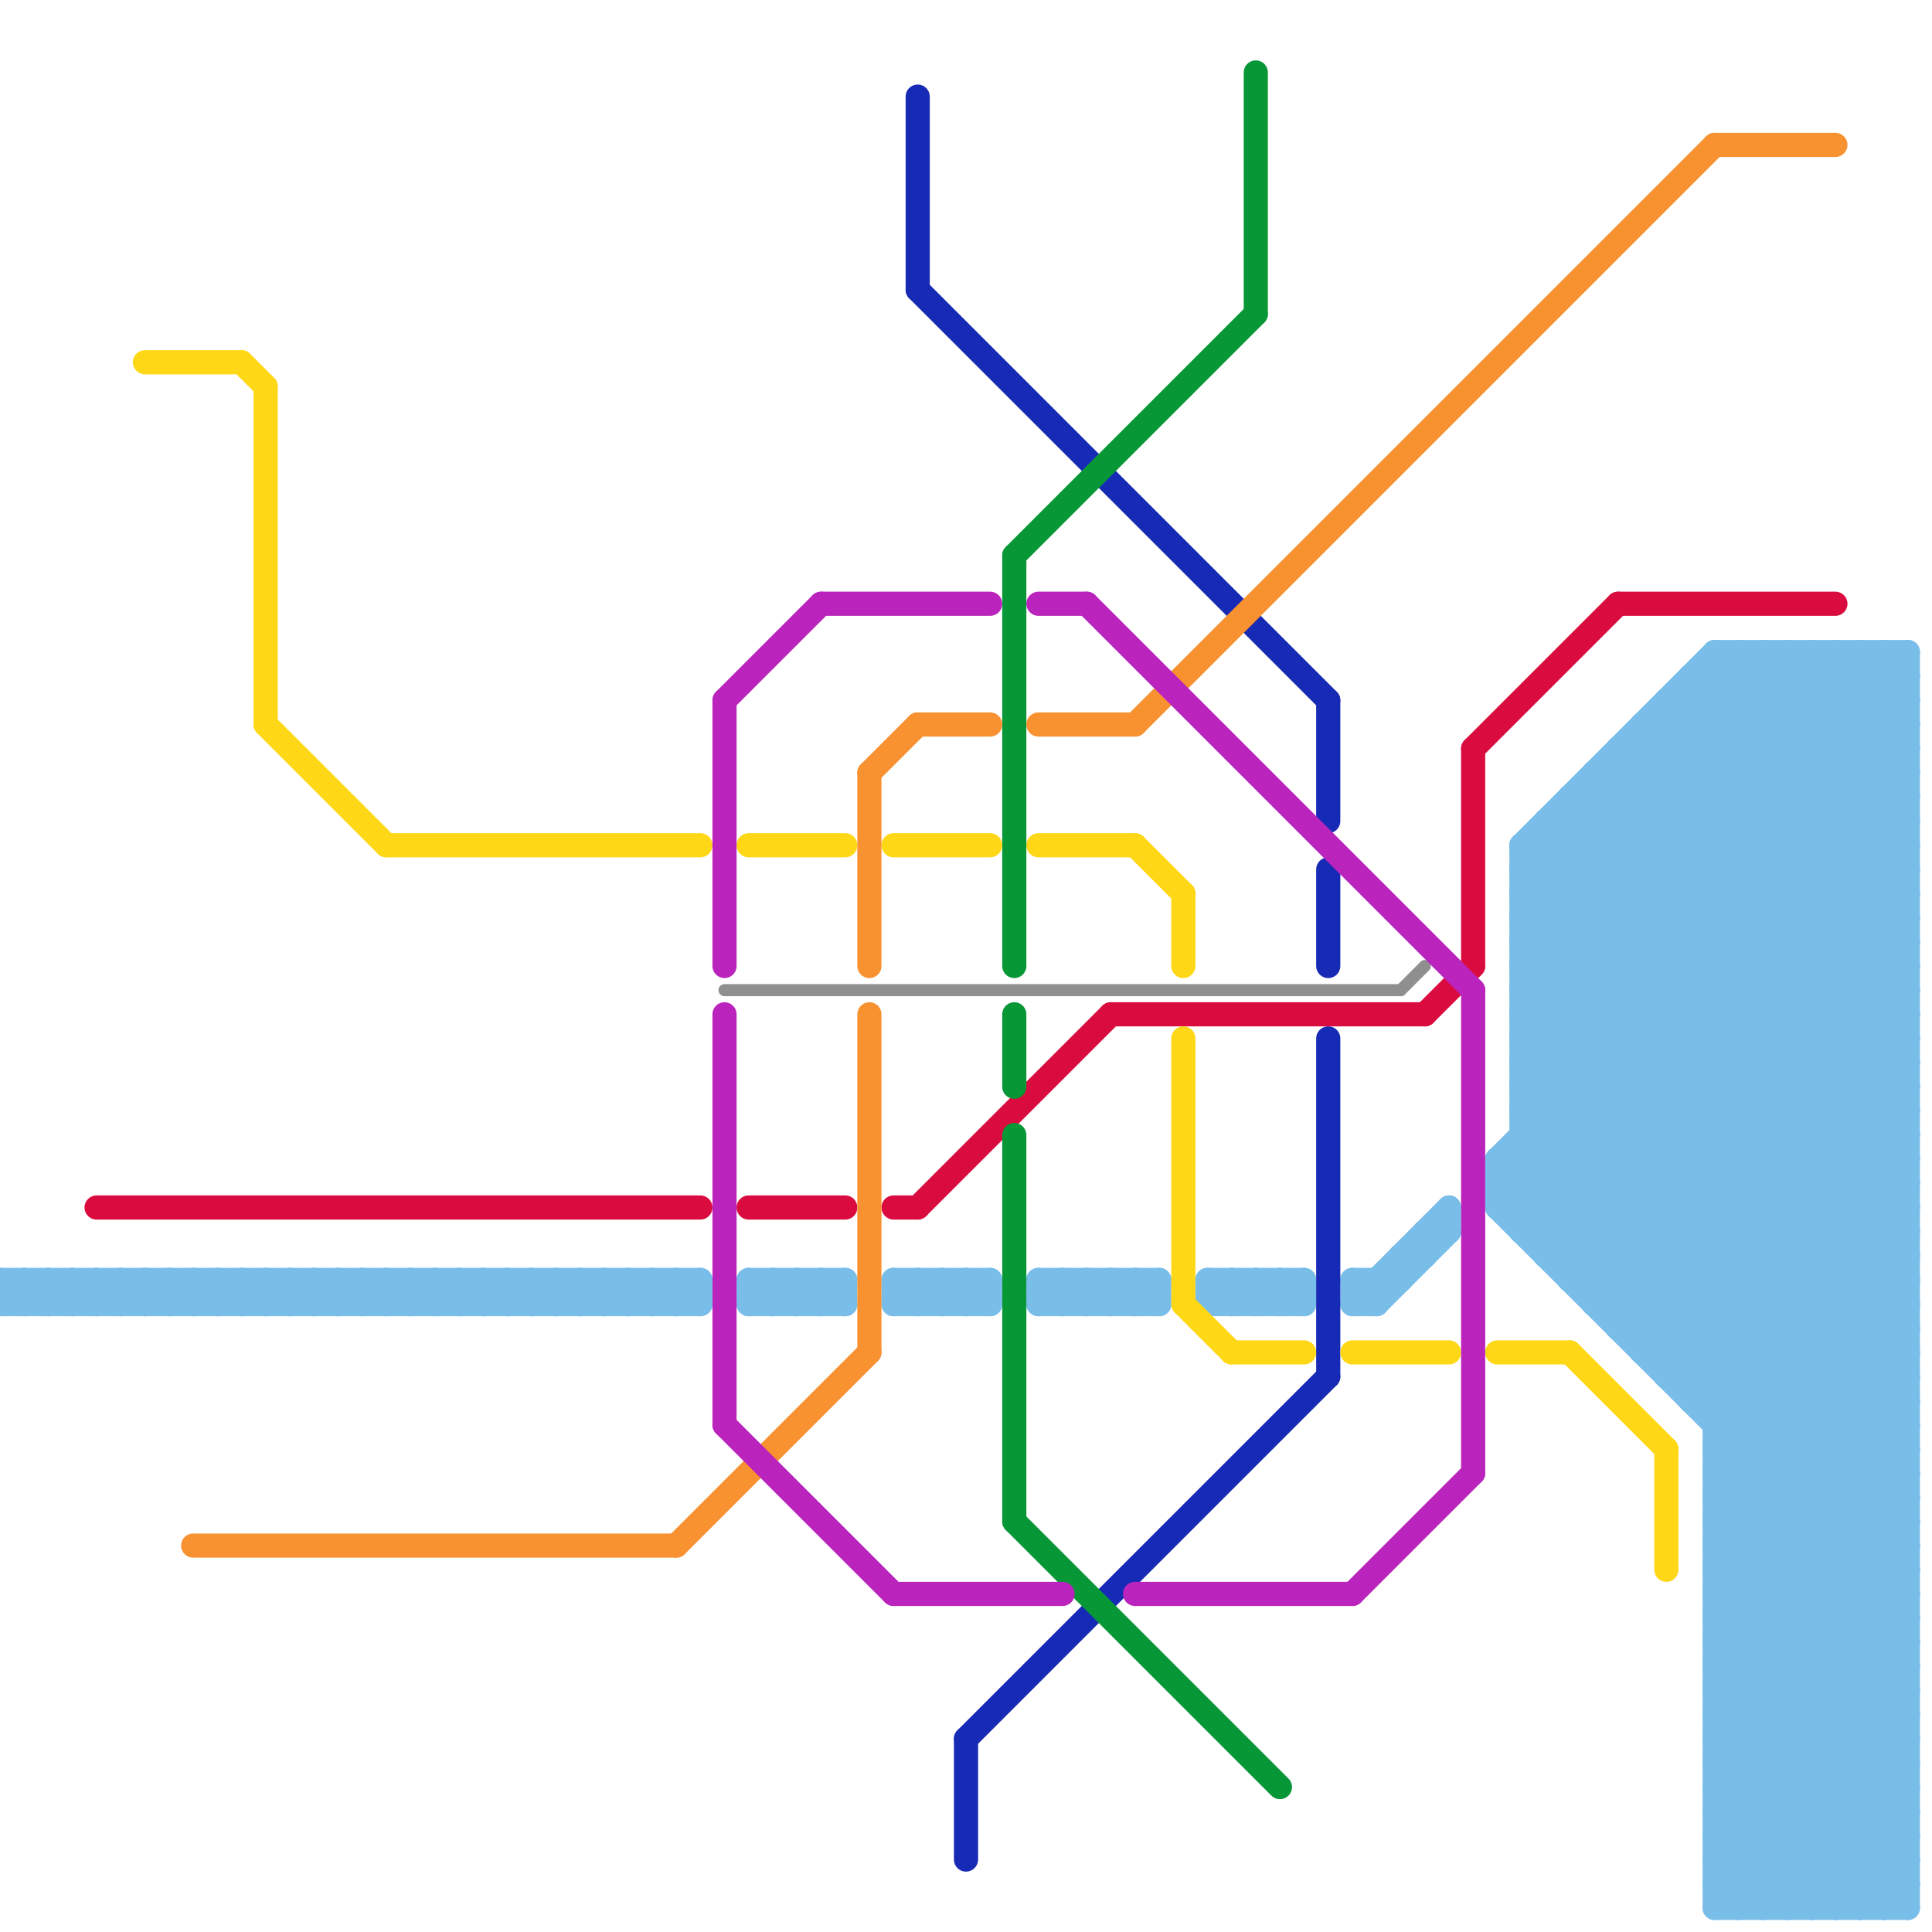 
<svg version="1.1" xmlns="http://www.w3.org/2000/svg" viewBox="0 0 80 80">
<style>text { font: 1px Helvetica; font-weight: 600; white-space: pre; dominant-baseline: central; } line { stroke-width: 1; fill: none; stroke-linecap: round; stroke-linejoin: round; } .c0 { stroke: #79bde9 } .c1 { stroke: #172ab5 } .c2 { stroke: #da0b3f } .c3 { stroke: #079737 } .c4 { stroke: #fed716 } .c5 { stroke: #8f8f8f } .c6 { stroke: #f89130 } .c7 { stroke: #ba24bc } .w1 { stroke-width: 1; }.w3 { stroke-width: .5; }</style><defs><g id="ct-xf"><circle r="0.5" fill="#fff" stroke="#000" stroke-width="0.2"/></g><g id="ct"><circle r="0.5" fill="#fff" stroke="#000" stroke-width="0.1"/></g><g id="csm-8f8f8f"><circle r="0.4" fill="#8f8f8f"/><circle r="0.2" fill="#fff"/></g></defs><line class="c0 " x1="52" y1="54" x2="53" y2="53"/><line class="c0 " x1="27" y1="54" x2="28" y2="53"/><line class="c0 " x1="71" y1="62" x2="79" y2="54"/><line class="c0 " x1="71" y1="64" x2="79" y2="56"/><line class="c0 " x1="71" y1="66" x2="79" y2="58"/><line class="c0 " x1="65" y1="33" x2="79" y2="33"/><line class="c0 " x1="70" y1="58" x2="79" y2="58"/><line class="c0 " x1="63" y1="50" x2="79" y2="34"/><line class="c0 " x1="16" y1="53" x2="17" y2="54"/><line class="c0 " x1="63" y1="39" x2="79" y2="55"/><line class="c0 " x1="63" y1="41" x2="79" y2="57"/><line class="c0 " x1="56" y1="53" x2="57" y2="54"/><line class="c0 " x1="63" y1="43" x2="79" y2="59"/><line class="c0 " x1="69" y1="57" x2="79" y2="57"/><line class="c0 " x1="71" y1="67" x2="79" y2="75"/><line class="c0 " x1="37" y1="54" x2="41" y2="54"/><line class="c0 " x1="38" y1="54" x2="39" y2="53"/><line class="c0 " x1="71" y1="69" x2="79" y2="77"/><line class="c0 " x1="53" y1="53" x2="53" y2="54"/><line class="c0 " x1="22" y1="53" x2="23" y2="54"/><line class="c0 " x1="77" y1="79" x2="79" y2="77"/><line class="c0 " x1="40" y1="54" x2="41" y2="53"/><line class="c0 " x1="71" y1="74" x2="76" y2="79"/><line class="c0 " x1="70" y1="28" x2="70" y2="58"/><line class="c0 " x1="74" y1="27" x2="74" y2="79"/><line class="c0 " x1="50" y1="53" x2="50" y2="54"/><line class="c0 " x1="19" y1="53" x2="20" y2="54"/><line class="c0 " x1="68" y1="56" x2="79" y2="56"/><line class="c0 " x1="76" y1="27" x2="76" y2="79"/><line class="c0 " x1="52" y1="53" x2="52" y2="54"/><line class="c0 " x1="71" y1="59" x2="79" y2="51"/><line class="c0 " x1="71" y1="61" x2="79" y2="53"/><line class="c0 " x1="4" y1="53" x2="5" y2="54"/><line class="c0 " x1="65" y1="34" x2="79" y2="48"/><line class="c0 " x1="71" y1="28" x2="79" y2="36"/><line class="c0 " x1="71" y1="62" x2="79" y2="62"/><line class="c0 " x1="71" y1="64" x2="79" y2="64"/><line class="c0 " x1="71" y1="66" x2="79" y2="66"/><line class="c0 " x1="62" y1="49" x2="79" y2="32"/><line class="c0 " x1="73" y1="79" x2="79" y2="73"/><line class="c0 " x1="71" y1="73" x2="77" y2="79"/><line class="c0 " x1="63" y1="35" x2="79" y2="35"/><line class="c0 " x1="69" y1="57" x2="79" y2="47"/><line class="c0 " x1="0" y1="53" x2="0" y2="54"/><line class="c0 " x1="46" y1="54" x2="47" y2="53"/><line class="c0 " x1="43" y1="53" x2="44" y2="54"/><line class="c0 " x1="71" y1="63" x2="79" y2="63"/><line class="c0 " x1="2" y1="53" x2="2" y2="54"/><line class="c0 " x1="63" y1="40" x2="79" y2="56"/><line class="c0 " x1="62" y1="48" x2="79" y2="65"/><line class="c0 " x1="67" y1="31" x2="79" y2="31"/><line class="c0 " x1="66" y1="54" x2="79" y2="54"/><line class="c0 " x1="43" y1="54" x2="44" y2="53"/><line class="c0 " x1="71" y1="68" x2="79" y2="76"/><line class="c0 " x1="71" y1="70" x2="79" y2="78"/><line class="c0 " x1="25" y1="53" x2="26" y2="54"/><line class="c0 " x1="12" y1="53" x2="13" y2="54"/><line class="c0 " x1="63" y1="44" x2="79" y2="44"/><line class="c0 " x1="63" y1="46" x2="79" y2="46"/><line class="c0 " x1="65" y1="53" x2="79" y2="53"/><line class="c0 " x1="13" y1="53" x2="14" y2="54"/><line class="c0 " x1="7" y1="53" x2="8" y2="54"/><line class="c0 " x1="58" y1="52" x2="58" y2="53"/><line class="c0 " x1="46" y1="53" x2="46" y2="54"/><line class="c0 " x1="71" y1="58" x2="79" y2="50"/><line class="c0 " x1="78" y1="79" x2="79" y2="78"/><line class="c0 " x1="60" y1="50" x2="60" y2="51"/><line class="c0 " x1="71" y1="72" x2="79" y2="72"/><line class="c0 " x1="71" y1="74" x2="79" y2="74"/><line class="c0 " x1="8" y1="53" x2="8" y2="54"/><line class="c0 " x1="65" y1="53" x2="79" y2="39"/><line class="c0 " x1="72" y1="27" x2="72" y2="79"/><line class="c0 " x1="10" y1="53" x2="10" y2="54"/><line class="c0 " x1="71" y1="77" x2="73" y2="79"/><line class="c0 " x1="71" y1="63" x2="79" y2="71"/><line class="c0 " x1="68" y1="31" x2="79" y2="42"/><line class="c0 " x1="3" y1="53" x2="3" y2="54"/><line class="c0 " x1="64" y1="35" x2="79" y2="50"/><line class="c0 " x1="39" y1="53" x2="39" y2="54"/><line class="c0 " x1="66" y1="32" x2="79" y2="32"/><line class="c0 " x1="69" y1="56" x2="79" y2="46"/><line class="c0 " x1="5" y1="53" x2="5" y2="54"/><line class="c0 " x1="51" y1="54" x2="52" y2="53"/><line class="c0 " x1="63" y1="43" x2="79" y2="43"/><line class="c0 " x1="9" y1="54" x2="10" y2="53"/><line class="c0 " x1="63" y1="48" x2="79" y2="64"/><line class="c0 " x1="71" y1="67" x2="79" y2="59"/><line class="c0 " x1="71" y1="69" x2="79" y2="61"/><line class="c0 " x1="77" y1="27" x2="79" y2="29"/><line class="c0 " x1="63" y1="40" x2="76" y2="27"/><line class="c0 " x1="34" y1="53" x2="35" y2="54"/><line class="c0 " x1="21" y1="53" x2="21" y2="54"/><line class="c0 " x1="28" y1="53" x2="29" y2="54"/><line class="c0 " x1="15" y1="53" x2="16" y2="54"/><line class="c0 " x1="23" y1="53" x2="23" y2="54"/><line class="c0 " x1="71" y1="72" x2="78" y2="79"/><line class="c0 " x1="56" y1="54" x2="60" y2="50"/><line class="c0 " x1="27" y1="53" x2="27" y2="54"/><line class="c0 " x1="67" y1="55" x2="79" y2="43"/><line class="c0 " x1="14" y1="54" x2="15" y2="53"/><line class="c0 " x1="1" y1="54" x2="2" y2="53"/><line class="c0 " x1="71" y1="71" x2="79" y2="71"/><line class="c0 " x1="71" y1="73" x2="79" y2="73"/><line class="c0 " x1="9" y1="53" x2="9" y2="54"/><line class="c0 " x1="3" y1="53" x2="4" y2="54"/><line class="c0 " x1="17" y1="54" x2="18" y2="53"/><line class="c0 " x1="72" y1="79" x2="79" y2="72"/><line class="c0 " x1="11" y1="54" x2="12" y2="53"/><line class="c0 " x1="11" y1="53" x2="11" y2="54"/><line class="c0 " x1="5" y1="53" x2="6" y2="54"/><line class="c0 " x1="19" y1="54" x2="20" y2="53"/><line class="c0 " x1="64" y1="34" x2="79" y2="49"/><line class="c0 " x1="59" y1="51" x2="60" y2="51"/><line class="c0 " x1="12" y1="54" x2="13" y2="53"/><line class="c0 " x1="62" y1="48" x2="79" y2="31"/><line class="c0 " x1="63" y1="40" x2="79" y2="40"/><line class="c0 " x1="71" y1="79" x2="79" y2="79"/><line class="c0 " x1="6" y1="53" x2="6" y2="54"/><line class="c0 " x1="37" y1="53" x2="37" y2="54"/><line class="c0 " x1="24" y1="53" x2="24" y2="54"/><line class="c0 " x1="31" y1="53" x2="32" y2="54"/><line class="c0 " x1="71" y1="68" x2="79" y2="60"/><line class="c0 " x1="63" y1="38" x2="74" y2="27"/><line class="c0 " x1="71" y1="60" x2="79" y2="52"/><line class="c0 " x1="71" y1="70" x2="79" y2="62"/><line class="c0 " x1="26" y1="53" x2="26" y2="54"/><line class="c0 " x1="1" y1="53" x2="1" y2="54"/><line class="c0 " x1="63" y1="44" x2="79" y2="28"/><line class="c0 " x1="63" y1="46" x2="79" y2="30"/><line class="c0 " x1="71" y1="27" x2="79" y2="35"/><line class="c0 " x1="64" y1="52" x2="79" y2="52"/><line class="c0 " x1="75" y1="27" x2="79" y2="31"/><line class="c0 " x1="75" y1="27" x2="75" y2="79"/><line class="c0 " x1="65" y1="33" x2="65" y2="53"/><line class="c0 " x1="7" y1="54" x2="8" y2="53"/><line class="c0 " x1="69" y1="29" x2="79" y2="39"/><line class="c0 " x1="67" y1="54" x2="79" y2="42"/><line class="c0 " x1="71" y1="65" x2="79" y2="73"/><line class="c0 " x1="17" y1="53" x2="17" y2="54"/><line class="c0 " x1="62" y1="50" x2="79" y2="50"/><line class="c0 " x1="63" y1="42" x2="79" y2="42"/><line class="c0 " x1="19" y1="53" x2="19" y2="54"/><line class="c0 " x1="75" y1="79" x2="79" y2="75"/><line class="c0 " x1="50" y1="53" x2="51" y2="54"/><line class="c0 " x1="44" y1="53" x2="45" y2="54"/><line class="c0 " x1="63" y1="45" x2="79" y2="29"/><line class="c0 " x1="33" y1="54" x2="34" y2="53"/><line class="c0 " x1="48" y1="53" x2="48" y2="54"/><line class="c0 " x1="20" y1="54" x2="21" y2="53"/><line class="c0 " x1="52" y1="53" x2="53" y2="54"/><line class="c0 " x1="14" y1="53" x2="14" y2="54"/><line class="c0 " x1="22" y1="54" x2="23" y2="53"/><line class="c0 " x1="63" y1="42" x2="78" y2="27"/><line class="c0 " x1="76" y1="79" x2="79" y2="76"/><line class="c0 " x1="63" y1="47" x2="79" y2="63"/><line class="c0 " x1="45" y1="53" x2="45" y2="54"/><line class="c0 " x1="72" y1="27" x2="79" y2="34"/><line class="c0 " x1="32" y1="53" x2="32" y2="54"/><line class="c0 " x1="65" y1="52" x2="79" y2="38"/><line class="c0 " x1="71" y1="76" x2="74" y2="79"/><line class="c0 " x1="47" y1="53" x2="47" y2="54"/><line class="c0 " x1="71" y1="60" x2="79" y2="60"/><line class="c0 " x1="40" y1="53" x2="40" y2="54"/><line class="c0 " x1="63" y1="36" x2="72" y2="27"/><line class="c0 " x1="64" y1="34" x2="79" y2="34"/><line class="c0 " x1="71" y1="76" x2="79" y2="68"/><line class="c0 " x1="71" y1="78" x2="79" y2="70"/><line class="c0 " x1="69" y1="29" x2="79" y2="29"/><line class="c0 " x1="8" y1="54" x2="9" y2="53"/><line class="c0 " x1="40" y1="53" x2="41" y2="54"/><line class="c0 " x1="56" y1="54" x2="57" y2="54"/><line class="c0 " x1="23" y1="54" x2="24" y2="53"/><line class="c0 " x1="71" y1="59" x2="79" y2="59"/><line class="c0 " x1="10" y1="54" x2="11" y2="53"/><line class="c0 " x1="66" y1="33" x2="79" y2="46"/><line class="c0 " x1="71" y1="61" x2="79" y2="61"/><line class="c0 " x1="63" y1="36" x2="79" y2="52"/><line class="c0 " x1="63" y1="38" x2="79" y2="54"/><line class="c0 " x1="76" y1="27" x2="79" y2="30"/><line class="c0 " x1="20" y1="53" x2="20" y2="54"/><line class="c0 " x1="64" y1="52" x2="79" y2="37"/><line class="c0 " x1="69" y1="30" x2="79" y2="40"/><line class="c0 " x1="35" y1="53" x2="35" y2="54"/><line class="c0 " x1="71" y1="62" x2="79" y2="70"/><line class="c0 " x1="71" y1="75" x2="75" y2="79"/><line class="c0 " x1="34" y1="54" x2="35" y2="53"/><line class="c0 " x1="71" y1="64" x2="79" y2="72"/><line class="c0 " x1="71" y1="66" x2="79" y2="74"/><line class="c0 " x1="62" y1="49" x2="79" y2="49"/><line class="c0 " x1="51" y1="53" x2="51" y2="54"/><line class="c0 " x1="43" y1="54" x2="48" y2="54"/><line class="c0 " x1="31" y1="53" x2="35" y2="53"/><line class="c0 " x1="0" y1="53" x2="1" y2="54"/><line class="c0 " x1="46" y1="53" x2="47" y2="54"/><line class="c0 " x1="33" y1="53" x2="33" y2="54"/><line class="c0 " x1="2" y1="53" x2="3" y2="54"/><line class="c0 " x1="63" y1="39" x2="79" y2="39"/><line class="c0 " x1="68" y1="56" x2="79" y2="45"/><line class="c0 " x1="63" y1="41" x2="79" y2="41"/><line class="c0 " x1="68" y1="30" x2="68" y2="56"/><line class="c0 " x1="71" y1="75" x2="79" y2="67"/><line class="c0 " x1="71" y1="77" x2="79" y2="69"/><line class="c0 " x1="39" y1="53" x2="40" y2="54"/><line class="c0 " x1="67" y1="31" x2="79" y2="43"/><line class="c0 " x1="66" y1="32" x2="79" y2="45"/><line class="c0 " x1="62" y1="49" x2="79" y2="66"/><line class="c0 " x1="63" y1="35" x2="79" y2="51"/><line class="c0 " x1="39" y1="54" x2="40" y2="53"/><line class="c0 " x1="44" y1="54" x2="45" y2="53"/><line class="c0 " x1="21" y1="53" x2="22" y2="54"/><line class="c0 " x1="8" y1="53" x2="9" y2="54"/><line class="c0 " x1="78" y1="27" x2="78" y2="79"/><line class="c0 " x1="54" y1="53" x2="54" y2="54"/><line class="c0 " x1="67" y1="31" x2="67" y2="55"/><line class="c0 " x1="41" y1="53" x2="41" y2="54"/><line class="c0 " x1="16" y1="53" x2="16" y2="54"/><line class="c0 " x1="23" y1="53" x2="24" y2="54"/><line class="c0 " x1="10" y1="53" x2="11" y2="54"/><line class="c0 " x1="56" y1="53" x2="56" y2="54"/><line class="c0 " x1="24" y1="53" x2="25" y2="54"/><line class="c0 " x1="18" y1="53" x2="19" y2="54"/><line class="c0 " x1="31" y1="54" x2="35" y2="54"/><line class="c0 " x1="32" y1="54" x2="33" y2="53"/><line class="c0 " x1="22" y1="53" x2="22" y2="54"/><line class="c0 " x1="71" y1="67" x2="79" y2="67"/><line class="c0 " x1="63" y1="37" x2="79" y2="53"/><line class="c0 " x1="71" y1="69" x2="79" y2="69"/><line class="c0 " x1="63" y1="44" x2="79" y2="60"/><line class="c0 " x1="63" y1="46" x2="79" y2="62"/><line class="c0 " x1="50" y1="53" x2="54" y2="53"/><line class="c0 " x1="63" y1="39" x2="75" y2="27"/><line class="c0 " x1="9" y1="53" x2="10" y2="54"/><line class="c0 " x1="69" y1="29" x2="69" y2="57"/><line class="c0 " x1="4" y1="54" x2="5" y2="53"/><line class="c0 " x1="58" y1="52" x2="59" y2="52"/><line class="c0 " x1="4" y1="53" x2="4" y2="54"/><line class="c0 " x1="11" y1="53" x2="12" y2="54"/><line class="c0 " x1="27" y1="53" x2="28" y2="54"/><line class="c0 " x1="63" y1="45" x2="79" y2="61"/><line class="c0 " x1="50" y1="54" x2="54" y2="54"/><line class="c0 " x1="45" y1="54" x2="46" y2="53"/><line class="c0 " x1="67" y1="32" x2="79" y2="44"/><line class="c0 " x1="79" y1="27" x2="79" y2="79"/><line class="c0 " x1="47" y1="54" x2="48" y2="53"/><line class="c0 " x1="70" y1="58" x2="79" y2="49"/><line class="c0 " x1="71" y1="71" x2="79" y2="79"/><line class="c0 " x1="56" y1="53" x2="58" y2="53"/><line class="c0 " x1="57" y1="53" x2="57" y2="54"/><line class="c0 " x1="43" y1="53" x2="48" y2="53"/><line class="c0 " x1="32" y1="53" x2="33" y2="54"/><line class="c0 " x1="26" y1="53" x2="27" y2="54"/><line class="c0 " x1="53" y1="53" x2="54" y2="54"/><line class="c0 " x1="63" y1="51" x2="79" y2="51"/><line class="c0 " x1="67" y1="55" x2="79" y2="55"/><line class="c0 " x1="17" y1="53" x2="18" y2="54"/><line class="c0 " x1="68" y1="30" x2="79" y2="41"/><line class="c0 " x1="63" y1="35" x2="63" y2="51"/><line class="c0 " x1="0" y1="54" x2="1" y2="53"/><line class="c0 " x1="71" y1="63" x2="79" y2="55"/><line class="c0 " x1="62" y1="48" x2="79" y2="48"/><line class="c0 " x1="70" y1="57" x2="79" y2="48"/><line class="c0 " x1="25" y1="54" x2="26" y2="53"/><line class="c0 " x1="63" y1="43" x2="79" y2="27"/><line class="c0 " x1="12" y1="53" x2="12" y2="54"/><line class="c0 " x1="71" y1="68" x2="79" y2="68"/><line class="c0 " x1="71" y1="70" x2="79" y2="70"/><line class="c0 " x1="6" y1="53" x2="7" y2="54"/><line class="c0 " x1="37" y1="53" x2="38" y2="54"/><line class="c0 " x1="74" y1="27" x2="79" y2="32"/><line class="c0 " x1="13" y1="54" x2="14" y2="53"/><line class="c0 " x1="45" y1="53" x2="46" y2="54"/><line class="c0 " x1="20" y1="53" x2="21" y2="54"/><line class="c0 " x1="7" y1="53" x2="7" y2="54"/><line class="c0 " x1="14" y1="53" x2="15" y2="54"/><line class="c0 " x1="53" y1="54" x2="54" y2="53"/><line class="c0 " x1="66" y1="32" x2="66" y2="54"/><line class="c0 " x1="28" y1="54" x2="29" y2="53"/><line class="c0 " x1="43" y1="53" x2="43" y2="54"/><line class="c0 " x1="1" y1="53" x2="2" y2="54"/><line class="c0 " x1="15" y1="54" x2="16" y2="53"/><line class="c0 " x1="68" y1="55" x2="79" y2="44"/><line class="c0 " x1="66" y1="54" x2="79" y2="41"/><line class="c0 " x1="71" y1="72" x2="79" y2="64"/><line class="c0 " x1="71" y1="74" x2="79" y2="66"/><line class="c0 " x1="62" y1="50" x2="79" y2="67"/><line class="c0 " x1="38" y1="53" x2="39" y2="54"/><line class="c0 " x1="63" y1="35" x2="71" y2="27"/><line class="c0 " x1="25" y1="53" x2="25" y2="54"/><line class="c0 " x1="2" y1="54" x2="3" y2="53"/><line class="c0 " x1="78" y1="27" x2="79" y2="28"/><line class="c0 " x1="33" y1="53" x2="34" y2="54"/><line class="c0 " x1="71" y1="27" x2="71" y2="79"/><line class="c0 " x1="16" y1="54" x2="17" y2="53"/><line class="c0 " x1="3" y1="54" x2="4" y2="53"/><line class="c0 " x1="38" y1="53" x2="38" y2="54"/><line class="c0 " x1="71" y1="60" x2="79" y2="68"/><line class="c0 " x1="5" y1="54" x2="6" y2="53"/><line class="c0 " x1="13" y1="53" x2="13" y2="54"/><line class="c0 " x1="63" y1="37" x2="79" y2="37"/><line class="c0 " x1="77" y1="27" x2="77" y2="79"/><line class="c0 " x1="47" y1="53" x2="48" y2="54"/><line class="c0 " x1="15" y1="53" x2="15" y2="54"/><line class="c0 " x1="71" y1="76" x2="79" y2="76"/><line class="c0 " x1="71" y1="78" x2="79" y2="78"/><line class="c0 " x1="51" y1="53" x2="52" y2="54"/><line class="c0 " x1="21" y1="54" x2="22" y2="53"/><line class="c0 " x1="31" y1="54" x2="32" y2="53"/><line class="c0 " x1="64" y1="51" x2="79" y2="36"/><line class="c0 " x1="64" y1="34" x2="64" y2="52"/><line class="c0 " x1="57" y1="54" x2="60" y2="51"/><line class="c0 " x1="71" y1="61" x2="79" y2="69"/><line class="c0 " x1="63" y1="42" x2="79" y2="58"/><line class="c0 " x1="0" y1="53" x2="29" y2="53"/><line class="c0 " x1="63" y1="45" x2="79" y2="45"/><line class="c0 " x1="68" y1="30" x2="79" y2="30"/><line class="c0 " x1="70" y1="29" x2="79" y2="38"/><line class="c0 " x1="63" y1="41" x2="77" y2="27"/><line class="c0 " x1="28" y1="53" x2="28" y2="54"/><line class="c0 " x1="71" y1="71" x2="79" y2="63"/><line class="c0 " x1="71" y1="73" x2="79" y2="65"/><line class="c0 " x1="71" y1="65" x2="79" y2="57"/><line class="c0 " x1="71" y1="78" x2="72" y2="79"/><line class="c0 " x1="18" y1="54" x2="19" y2="53"/><line class="c0 " x1="59" y1="51" x2="59" y2="52"/><line class="c0 " x1="26" y1="54" x2="27" y2="53"/><line class="c0 " x1="63" y1="51" x2="79" y2="35"/><line class="c0 " x1="70" y1="28" x2="79" y2="28"/><line class="c0 " x1="6" y1="54" x2="7" y2="53"/><line class="c0 " x1="74" y1="79" x2="79" y2="74"/><line class="c0 " x1="70" y1="28" x2="79" y2="37"/><line class="c0 " x1="37" y1="53" x2="41" y2="53"/><line class="c0 " x1="66" y1="53" x2="79" y2="40"/><line class="c0 " x1="63" y1="47" x2="79" y2="47"/><line class="c0 " x1="71" y1="79" x2="79" y2="71"/><line class="c0 " x1="37" y1="54" x2="38" y2="53"/><line class="c0 " x1="71" y1="75" x2="79" y2="75"/><line class="c0 " x1="71" y1="77" x2="79" y2="77"/><line class="c0 " x1="24" y1="54" x2="25" y2="53"/><line class="c0 " x1="18" y1="53" x2="18" y2="54"/><line class="c0 " x1="71" y1="27" x2="79" y2="27"/><line class="c0 " x1="34" y1="53" x2="34" y2="54"/><line class="c0 " x1="63" y1="37" x2="73" y2="27"/><line class="c0 " x1="73" y1="27" x2="73" y2="79"/><line class="c0 " x1="65" y1="33" x2="79" y2="47"/><line class="c0 " x1="71" y1="65" x2="79" y2="65"/><line class="c0 " x1="0" y1="54" x2="29" y2="54"/><line class="c0 " x1="29" y1="53" x2="29" y2="54"/><line class="c0 " x1="50" y1="54" x2="51" y2="53"/><line class="c0 " x1="62" y1="50" x2="79" y2="33"/><line class="c0 " x1="62" y1="48" x2="62" y2="50"/><line class="c0 " x1="44" y1="53" x2="44" y2="54"/><line class="c0 " x1="73" y1="27" x2="79" y2="33"/><line class="c0 " x1="63" y1="36" x2="79" y2="36"/><line class="c0 " x1="31" y1="53" x2="31" y2="54"/><line class="c0 " x1="63" y1="38" x2="79" y2="38"/><line class="c1 " x1="55" y1="43" x2="55" y2="57"/><line class="c1 " x1="40" y1="72" x2="55" y2="57"/><line class="c1 " x1="55" y1="36" x2="55" y2="40"/><line class="c1 " x1="38" y1="4" x2="38" y2="12"/><line class="c1 " x1="38" y1="12" x2="55" y2="29"/><line class="c1 " x1="40" y1="72" x2="40" y2="77"/><line class="c1 " x1="55" y1="29" x2="55" y2="34"/><line class="c2 " x1="37" y1="50" x2="38" y2="50"/><line class="c2 " x1="38" y1="50" x2="46" y2="42"/><line class="c2 " x1="59" y1="42" x2="61" y2="40"/><line class="c2 " x1="61" y1="31" x2="61" y2="40"/><line class="c2 " x1="61" y1="31" x2="67" y2="25"/><line class="c2 " x1="4" y1="50" x2="29" y2="50"/><line class="c2 " x1="46" y1="42" x2="59" y2="42"/><line class="c2 " x1="31" y1="50" x2="35" y2="50"/><line class="c2 " x1="67" y1="25" x2="76" y2="25"/><line class="c3 " x1="42" y1="47" x2="42" y2="63"/><line class="c3 " x1="42" y1="42" x2="42" y2="45"/><line class="c3 " x1="42" y1="23" x2="52" y2="13"/><line class="c3 " x1="42" y1="63" x2="53" y2="74"/><line class="c3 " x1="42" y1="23" x2="42" y2="40"/><line class="c3 " x1="52" y1="3" x2="52" y2="13"/><line class="c4 " x1="47" y1="35" x2="49" y2="37"/><line class="c4 " x1="69" y1="60" x2="69" y2="65"/><line class="c4 " x1="11" y1="30" x2="16" y2="35"/><line class="c4 " x1="62" y1="56" x2="65" y2="56"/><line class="c4 " x1="43" y1="35" x2="47" y2="35"/><line class="c4 " x1="49" y1="54" x2="51" y2="56"/><line class="c4 " x1="11" y1="16" x2="11" y2="30"/><line class="c4 " x1="51" y1="56" x2="54" y2="56"/><line class="c4 " x1="6" y1="15" x2="10" y2="15"/><line class="c4 " x1="65" y1="56" x2="69" y2="60"/><line class="c4 " x1="49" y1="43" x2="49" y2="54"/><line class="c4 " x1="10" y1="15" x2="11" y2="16"/><line class="c4 " x1="56" y1="56" x2="60" y2="56"/><line class="c4 " x1="49" y1="37" x2="49" y2="40"/><line class="c4 " x1="16" y1="35" x2="29" y2="35"/><line class="c4 " x1="31" y1="35" x2="35" y2="35"/><line class="c4 " x1="37" y1="35" x2="41" y2="35"/><line class="c5 w3" x1="58" y1="41" x2="59" y2="40"/><line class="c5 w3" x1="30" y1="41" x2="58" y2="41"/><line class="c6 " x1="71" y1="6" x2="76" y2="6"/><line class="c6 " x1="38" y1="30" x2="41" y2="30"/><line class="c6 " x1="36" y1="32" x2="36" y2="40"/><line class="c6 " x1="28" y1="64" x2="36" y2="56"/><line class="c6 " x1="36" y1="32" x2="38" y2="30"/><line class="c6 " x1="43" y1="30" x2="47" y2="30"/><line class="c6 " x1="47" y1="30" x2="71" y2="6"/><line class="c6 " x1="8" y1="64" x2="28" y2="64"/><line class="c6 " x1="36" y1="42" x2="36" y2="56"/><line class="c7 " x1="45" y1="25" x2="61" y2="41"/><line class="c7 " x1="30" y1="29" x2="30" y2="40"/><line class="c7 " x1="61" y1="41" x2="61" y2="61"/><line class="c7 " x1="37" y1="66" x2="44" y2="66"/><line class="c7 " x1="56" y1="66" x2="61" y2="61"/><line class="c7 " x1="47" y1="66" x2="56" y2="66"/><line class="c7 " x1="30" y1="42" x2="30" y2="59"/><line class="c7 " x1="43" y1="25" x2="45" y2="25"/><line class="c7 " x1="30" y1="59" x2="37" y2="66"/><line class="c7 " x1="30" y1="29" x2="34" y2="25"/><line class="c7 " x1="34" y1="25" x2="41" y2="25"/>
</svg>
